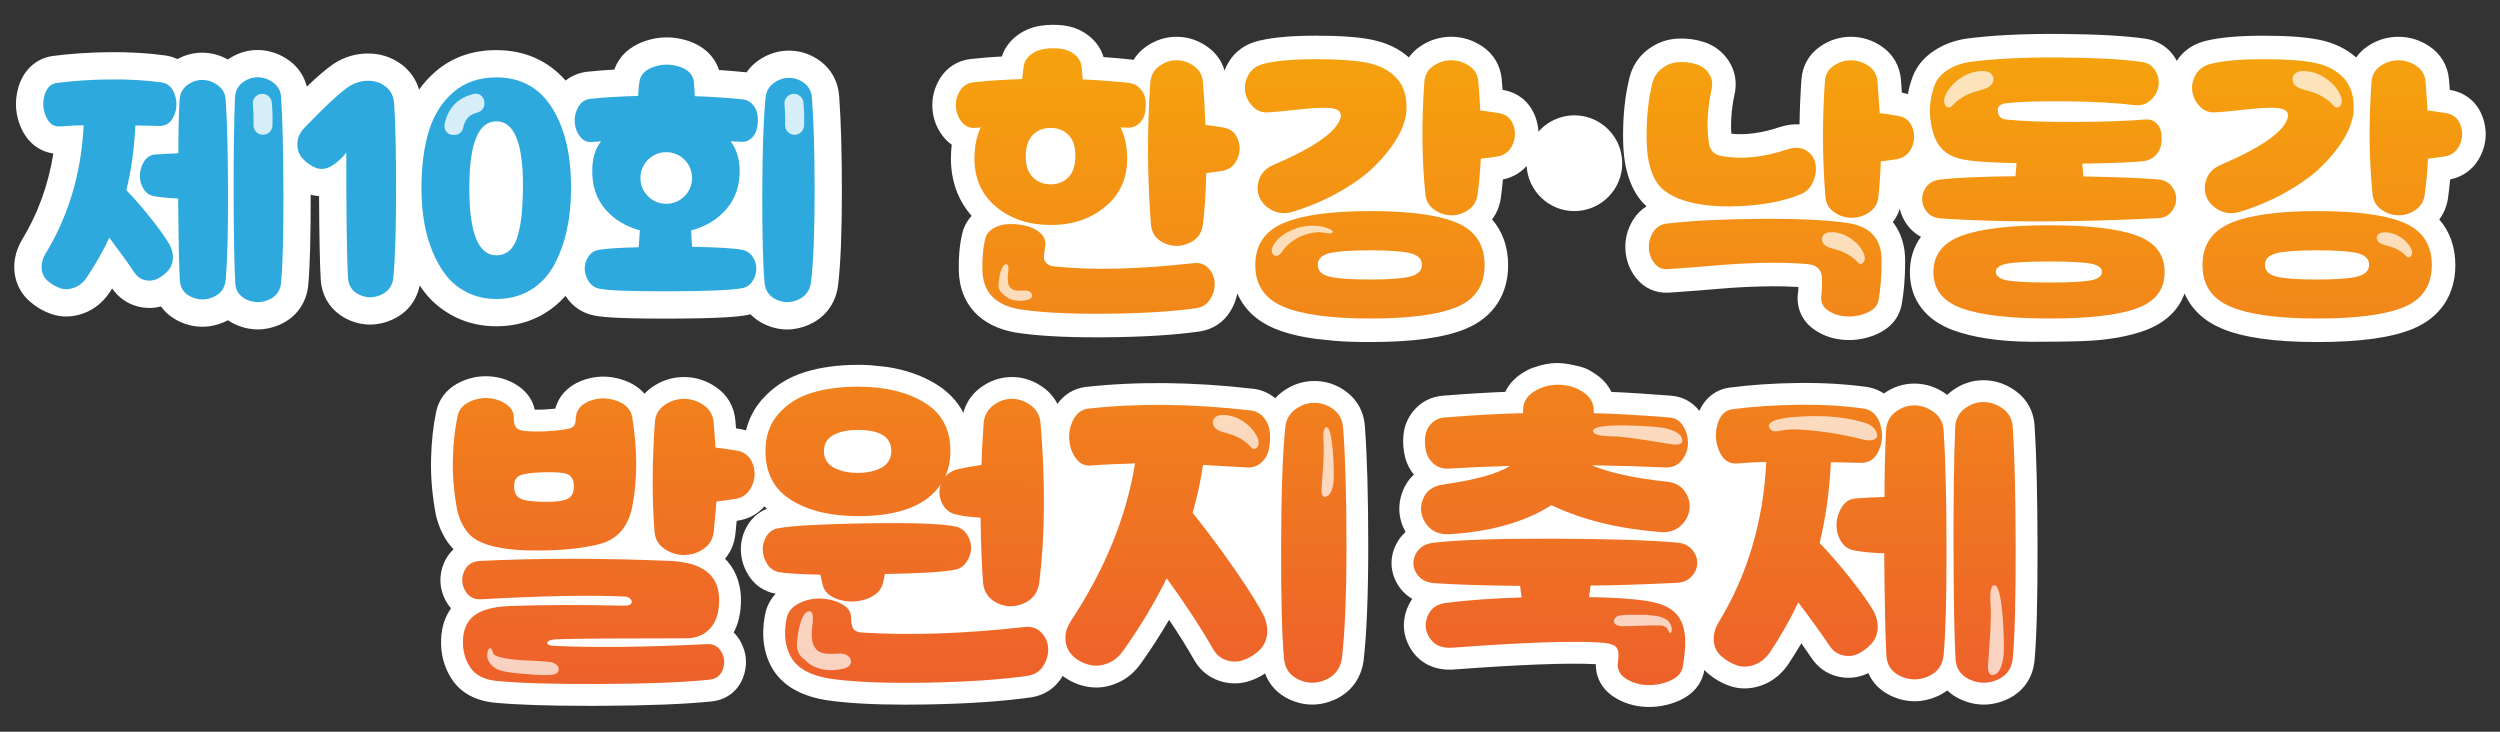 <?xml version="1.0" encoding="UTF-8"?><svg xmlns="http://www.w3.org/2000/svg" width="205" height="60" xmlns:xlink="http://www.w3.org/1999/xlink" viewBox="0 0 205 60"><rect x="0" y="0" width="205" height="60" fill="#333333" stroke="none"/><defs><style>.ac{fill:url(#k);}.ad{fill:url(#w);}.ae{fill:url(#t);}.af,.ag{fill:#fff;}.ah{fill:url(#c);}.ai{fill:url(#d);}.aj{fill:url(#l);}.ak{fill:url(#h);}.al{fill:url(#o);}.am{fill:url(#j);}.an{fill:url(#g);}.ao{fill:url(#z);}.ap{fill:url(#q);}.aq{fill:#2ea9dd;}.ar{fill:url(#m);}.as{fill:url(#aa);}.at{opacity:.8;}.au{fill:url(#ab);}.ag{mix-blend-mode:screen;opacity:.71;}.av{isolation:isolate;}.aw{fill:url(#e);}.ax{fill:url(#i);}.ay{fill:url(#f);}.az{fill:url(#v);}.ba{fill:url(#x);}.bb{fill:url(#p);}.bc{fill:url(#y);}.bd{fill:#38b0c9;}.be{fill:url(#b);}.bf{fill:url(#r);}.bg{fill:url(#n);}.bh{fill:url(#u);}.bi{fill:url(#s);}</style><linearGradient id="b" x1="141.68" y1="103.852" x2="142.058" y2="-18.23" gradientUnits="userSpaceOnUse"><stop offset=".006" stop-color="#e62646"/><stop offset="1" stop-color="#f9be00"/></linearGradient><linearGradient id="c" x1="144.493" y1="103.86" x2="144.87" y2="-18.221" xlink:href="#b"/><linearGradient id="d" x1="152.936" y1="103.887" x2="153.314" y2="-18.195" xlink:href="#b"/><linearGradient id="e" x1="167.76" y1="103.932" x2="168.138" y2="-18.149" xlink:href="#b"/><linearGradient id="f" x1="167.766" y1="103.932" x2="168.144" y2="-18.149" xlink:href="#b"/><linearGradient id="g" x1="186.079" y1="103.989" x2="186.456" y2="-18.093" xlink:href="#b"/><linearGradient id="h" x1="189.752" y1="104.001" x2="190.13" y2="-18.081" xlink:href="#b"/><linearGradient id="i" x1="197.816" y1="104.026" x2="198.194" y2="-18.056" xlink:href="#b"/><linearGradient id="j" x1="48.488" y1="100.306" x2="48.838" y2="-12.898" xlink:href="#b"/><linearGradient id="k" x1="44.457" y1="100.294" x2="44.807" y2="-12.91" xlink:href="#b"/><linearGradient id="l" x1="57.509" y1="100.334" x2="57.86" y2="-12.87" xlink:href="#b"/><linearGradient id="m" x1="70.915" y1="100.376" x2="71.266" y2="-12.828" xlink:href="#b"/><linearGradient id="n" x1="75.015" y1="100.388" x2="75.366" y2="-12.816" xlink:href="#b"/><linearGradient id="o" x1="73.996" y1="100.385" x2="74.346" y2="-12.819" xlink:href="#b"/><linearGradient id="p" x1="95.579" y1="100.452" x2="95.93" y2="-12.752" xlink:href="#b"/><linearGradient id="q" x1="107.558" y1="100.489" x2="107.908" y2="-12.715" xlink:href="#b"/><linearGradient id="r" x1="127.366" y1="100.55" x2="127.716" y2="-12.654" xlink:href="#b"/><linearGradient id="s" x1="127.359" y1="100.55" x2="127.709" y2="-12.654" xlink:href="#b"/><linearGradient id="t" x1="147.254" y1="100.612" x2="147.604" y2="-12.592" xlink:href="#b"/><linearGradient id="u" x1="154.929" y1="100.642" x2="155.279" y2="-12.562" xlink:href="#b"/><linearGradient id="v" x1="162.562" y1="100.659" x2="162.913" y2="-12.545" xlink:href="#b"/><linearGradient id="w" x1="89.827" y1="103.691" x2="90.205" y2="-18.39" xlink:href="#b"/><linearGradient id="x" x1="85.875" y1="103.679" x2="86.253" y2="-18.403" xlink:href="#b"/><linearGradient id="y" x1="97.611" y1="103.715" x2="97.989" y2="-18.366" xlink:href="#b"/><linearGradient id="z" x1="108.41" y1="103.749" x2="108.788" y2="-18.333" xlink:href="#b"/><linearGradient id="aa" x1="112.084" y1="103.76" x2="112.462" y2="-18.322" xlink:href="#b"/><linearGradient id="ab" x1="120.147" y1="103.785" x2="120.525" y2="-18.297" xlink:href="#b"/></defs><g class="av"><g id="a"><path class="af" d="M1.703,19.842c-.426.798-.598,1.627-.512,2.464,0,0,0,0,0,0,.099.955.538,1.796,1.27,2.431.511.443,1.088.78,1.714,1.001.406.143.828.214,1.256.214.463,0,.934-.083,1.397-.25.847-.306,1.555-.859,2.103-1.642.011-.016.022-.031.032-.047.079-.12.157-.239.234-.359.523.756,1.261,1.269,2.141,1.486.628.154,1.262.148,1.864-.013.38.53.904.961,1.554,1.257.601.273,1.22.41,1.841.41.604,0,1.209-.13,1.799-.389.101-.045.199-.094.294-.145.189.128.392.244.61.343.601.273,1.22.41,1.84.41.604,0,1.209-.129,1.799-.388,1.338-.589,2.189-1.764,2.336-3.226,0-.007.001-.015.002-.023.139-1.54.204-3.966.199-7.407.226.059.456.097.687.111.018,3.308.063,5.556.136,6.833.09,1.463.896,2.658,2.211,3.278.599.282,1.218.423,1.841.423.6,0,1.203-.131,1.792-.393,1.216-.541,2.011-1.533,2.272-2.814.132.197.269.387.412.57.668.852,1.518,1.534,2.526,2.029,1.013.497,2.139.749,3.347.749,1.462,0,2.79-.354,3.948-1.052.652-.394,1.228-.878,1.727-1.442.016.025.031.051.047.076.541.813,1.363,1.357,2.316,1.537.591.119,1.802.252,5.753.252.128,0,.259,0,.392,0,4.354-.01,5.712-.169,6.357-.288.1-.019.198-.043.295-.069.327.336.72.617,1.174.828,0,0,0,0,0,0,.6.279,1.219.419,1.84.419.602,0,1.205-.131,1.795-.393,1.295-.576,2.134-1.674,2.361-3.091.005-.03.009-.061.013-.091.212-1.798.316-4.306.316-7.667,0-3.282-.076-5.952-.227-7.941-.09-1.137-.627-2.131-1.514-2.802-.764-.576-1.663-.881-2.598-.881-.928,0-1.825.301-2.593.87-.352.261-.647.568-.885.913-.013-.002-.025-.005-.037-.006-.014-.002-.028-.003-.043-.005-.724-.073-1.452-.133-2.177-.179-.369-1.134-1.282-1.995-2.584-2.409-1.185-.376-2.376-.358-3.543.053-1.225.432-2.088,1.257-2.456,2.319-.827.045-1.577.105-2.241.179-.01.001-.021.002-.031.004-.653.082-1.237.332-1.727.719-1.426-1.637-3.365-2.498-5.68-2.498-1.961,0-3.642.594-4.996,1.766-.504.436-.949.929-1.338,1.47-.243-.812-.714-1.505-1.399-2.033-.849-.652-1.889-.971-3.015-.921-1.063.048-2.044.41-2.903,1.066-.523.392-1.15.94-1.885,1.645-.212-.843-.695-1.576-1.409-2.109-.766-.57-1.656-.879-2.575-.893-.893-.013-1.745.258-2.491.777-.636-.354-1.334-.546-2.051-.557-.73-.011-1.439.169-2.084.522-.273-.127-.565-.221-.876-.277-.029-.005-.057-.01-.086-.014-1.44-.201-3.011-.294-4.672-.272-1.633.021-3.172.125-4.585.31-1.384.188-2.448,1.179-2.849,2.651-.303,1.115-.211,2.253.265,3.29.537,1.171,1.486,1.899,2.625,2.053-.411,2.594-1.284,4.988-2.607,7.142-.024.039-.046.078-.068.118Z"/><path class="aq" d="M12.393,17.933c-.687-.867-1.364-1.648-2.031-2.342.4-1.614.647-3.382.741-5.304.24,0,.58.007,1.021.02.44.013.754.02.941.02.547.013.944-.257,1.191-.811.247-.554.277-1.127.09-1.721-.187-.594-.54-.937-1.061-1.031-1.334-.187-2.779-.27-4.333-.25-1.554.02-2.992.117-4.313.29-.494.067-.824.407-.991,1.021-.167.614-.12,1.204.14,1.771.26.567.657.824,1.191.771.614-.053,1.241-.087,1.881-.1-.187,3.936-1.248,7.479-3.182,10.627-.214.4-.3.794-.26,1.181.04.387.21.711.51.971.3.26.63.454.991.58.36.127.744.117,1.151-.03.407-.147.751-.42,1.031-.82.761-1.148,1.381-2.242,1.861-3.282.841,1.108,1.528,2.061,2.061,2.862.213.32.497.523.851.61.353.087.687.057,1.001-.09.313-.147.6-.357.861-.63.26-.274.407-.604.44-.991.033-.387-.057-.787-.27-1.201-.32-.547-.824-1.254-1.511-2.121Z"/><path class="aq" d="M18.507,8.207c-.027-.507-.237-.907-.63-1.201-.394-.293-.818-.444-1.271-.45-.454-.007-.874.137-1.261.43-.387.294-.594.701-.62,1.221-.067,1.268-.1,2.722-.1,4.363-.787.027-1.434.06-1.941.1-.36.04-.647.227-.861.56-.214.334-.33.701-.35,1.101-.02.4.073.777.28,1.131.207.354.51.564.911.63.52.094,1.167.154,1.941.18.027,3.242.073,5.47.14,6.684.027.654.34,1.117.941,1.391.6.273,1.204.277,1.811.01.607-.267.944-.734,1.011-1.401.133-1.481.197-3.863.19-7.145-.007-3.282-.07-5.817-.19-7.605Z"/><path class="aq" d="M23.241,15.812c-.007-3.429-.07-6.037-.19-7.825-.027-.507-.237-.907-.63-1.201-.394-.293-.817-.443-1.271-.45-.454-.007-.874.137-1.261.43-.387.294-.594.701-.62,1.221-.08,2.001-.117,4.643-.11,7.925.006,3.282.05,5.704.13,7.265.027.654.34,1.117.941,1.391.6.273,1.204.277,1.811.01.607-.267.944-.734,1.011-1.401.133-1.481.197-3.936.19-7.365Z"/><path class="aq" d="M32.317,8.487c-.04-.6-.277-1.067-.71-1.401-.434-.333-.951-.487-1.551-.46-.6.027-1.154.234-1.661.62-.801.6-1.941,1.675-3.422,3.222-.387.4-.584.841-.59,1.321-.007.48.133.881.42,1.201.287.32.627.567,1.021.741.393.174.797.16,1.211-.04.227-.107.483-.29.77-.55.287-.26.483-.47.59-.63,0,5.217.047,8.639.14,10.267.04.654.35,1.117.931,1.391.58.273,1.171.277,1.771.01.6-.267.941-.734,1.021-1.401.147-1.588.22-4.006.22-7.255s-.053-5.594-.16-7.035Z"/><path class="aq" d="M45.275,8.857c-1.048-1.674-2.572-2.512-4.573-2.512-1.414,0-2.592.407-3.532,1.221-.941.814-1.611,1.881-2.011,3.202-.4,1.321-.6,2.875-.6,4.663,0,.921.067,1.805.2,2.652.133.847.357,1.665.67,2.452.313.787.701,1.474,1.161,2.061.46.587,1.044,1.054,1.751,1.401.707.347,1.494.52,2.362.52,1.054,0,1.984-.244,2.792-.73.807-.487,1.448-1.161,1.921-2.021.473-.861.827-1.821,1.061-2.882.233-1.061.35-2.211.35-3.452.013-2.708-.504-4.9-1.551-6.575ZM42.884,15.432c-.013.814-.047,1.511-.1,2.091-.053.58-.153,1.151-.3,1.711-.147.56-.37.984-.67,1.271-.3.287-.67.43-1.111.43-1.481,0-2.221-1.834-2.221-5.504s.74-5.484,2.221-5.484,2.208,1.828,2.182,5.484Z"/><path class="aq" d="M66.58,8.007c-.04-.507-.25-.904-.63-1.191-.38-.287-.797-.43-1.251-.43s-.874.144-1.261.43c-.387.287-.607.684-.661,1.191-.173,1.775-.264,4.396-.27,7.865-.007,3.469.057,5.904.19,7.305.053.654.373,1.117.961,1.391.587.273,1.181.277,1.781.01.6-.267.954-.734,1.061-1.401.2-1.695.3-4.163.3-7.405s-.073-5.831-.22-7.765Z"/><path class="aq" d="M60.756,11.629c.333.027.62-.07.861-.29.24-.22.393-.497.46-.831.067-.333.083-.67.05-1.011-.033-.34-.16-.64-.38-.901-.22-.26-.497-.41-.831-.45-1.321-.133-2.635-.22-3.943-.26-.013-.387-.04-.787-.08-1.201-.08-.587-.477-.994-1.191-1.221-.714-.227-1.421-.217-2.121.03-.701.247-1.084.657-1.151,1.231-.054.307-.087.687-.1,1.141-1.548.04-2.862.12-3.943.24-.427.054-.751.277-.971.67-.22.394-.317.807-.29,1.241.027.434.167.821.42,1.161.253.34.58.497.981.47.16-.013.413-.033.761-.06-.48.614-.721,1.401-.721,2.362-.027,1.254.317,2.308,1.031,3.162.714.854,1.671,1.448,2.872,1.781-.013.147-.03.38-.05.701-.02.32-.037.547-.05.68-1.628.04-2.729.113-3.302.22-.36.067-.64.26-.841.58-.2.32-.294.657-.28,1.011.013.353.127.691.34,1.011.213.32.507.513.881.58.707.147,2.612.217,5.714.21,3.102-.007,5.087-.09,5.954-.25.36-.067.644-.254.851-.56.207-.307.317-.637.33-.991.013-.354-.08-.687-.28-1.001-.2-.313-.48-.51-.841-.59-.614-.133-1.995-.22-4.143-.26-.013-.173-.03-.413-.05-.72-.02-.307-.03-.513-.03-.62,1.214-.32,2.185-.911,2.912-1.771.727-.861,1.084-1.918,1.071-3.172-.027-.961-.274-1.748-.74-2.362.093,0,.233.004.42.01.187.007.327.017.42.03ZM54.633,16.714c-1.17,0-2.119-.949-2.119-2.119s.949-2.119,2.119-2.119,2.119.949,2.119,2.119-.949,2.119-2.119,2.119Z"/><g class="at"><path class="af" d="M21.408,11.037h0c.475.095.919-.263.934-.747.02-.656,0-1.292-.058-1.906-.032-.337-.291-.608-.623-.674h-.004c-.513-.103-.972.317-.923.838.051.541.068,1.104.05,1.687-.011.385.246.727.624.802Z"/><path class="af" d="M65.002,11.037h0c.475.095.919-.263.934-.747.02-.656,0-1.292-.058-1.906-.032-.337-.291-.608-.623-.674h-.004c-.513-.103-.972.317-.923.838.051.541.068,1.104.05,1.687-.011.385.246.727.624.802Z"/><path class="af" d="M37.285,11.065c.34,0,.627-.245.695-.579.114-.56.339-.785.454-.897.16-.155.414-.28.741-.372.315-.088.543-.361.543-.689v-.141c0-.473-.455-.805-.912-.681-.608.164-1.094.419-1.452.766-.462.447-.759,1.017-.9,1.725-.089.446.239.867.693.867h.138Z"/></g><path class="af" d="M170.897,27.965c2.089-.079,3.726-.413,4.965-.86,1.66-.599,2.778-1.654,3.274-3.043.546,1.263,1.567,2.247,3.008,2.859,1.785.758,4.361,1.126,7.875,1.126,3.541,0,6.119-.36,7.881-1.101,2.218-.933,3.439-2.784,3.439-5.21,0-1.488-.458-2.76-1.319-3.741.381-.501.627-1.097.72-1.766.069-.503.126-1.01.173-1.516,1.129-.228,2.021-.929,2.522-1.99.474-1.003.524-2.081.146-3.117-.439-1.202-1.367-1.99-2.614-2.22-.016-.003-.032-.006-.049-.008-.012-.002-.024-.004-.035-.006-.023-.334-.044-.612-.064-.838-.092-1.131-.658-2.1-1.597-2.731-.777-.521-1.635-.786-2.551-.786-.922,0-1.781.267-2.553.795-.365.249-.67.553-.915.898-.812-.72-1.833-1.21-3.051-1.454-1.105-.221-2.596-.328-4.559-.328-1.981,0-3.506.133-4.662.408-1.056.241-1.893.813-2.437,1.653-.031-.059-.061-.118-.095-.177-.531-.896-1.406-1.478-2.482-1.642-1.665-.238-3.947-.365-6.977-.388-2.989-.023-5.58.107-7.7.385-.015.002-.031.004-.046.007-.935.146-1.788.463-2.535.943h0c-.877.564-1.487,1.292-1.809,2.151-.182.475-.316.957-.404,1.445-.135-.041-.274-.076-.418-.103-.011-.002-.022-.004-.033-.006-.014-.002-.027-.005-.041-.007-.021-.311-.046-.658-.073-1.043,0-.007-.001-.013-.002-.02-.091-1.125-.65-2.093-1.573-2.723-.772-.527-1.623-.795-2.53-.795-.913,0-1.765.27-2.532.803-.921.639-1.463,1.615-1.529,2.748-.085,1.211-.135,2.423-.153,3.634-.474-.032-1.02.023-1.644.226-1.432.481-2.755.661-3.941.537-.037-.396-.041-.817-.013-1.258.045-.717.131-1.351.251-1.869.243-1.004.092-1.974-.436-2.806-.489-.771-1.217-1.325-2.107-1.603-.667-.208-1.369-.297-2.08-.264-.874.04-1.681.325-2.4.848,0,0,0,0,0,0-.761.554-1.294,1.327-1.542,2.237-.003.009-.005.019-.007.028-.318,1.238-.5,2.623-.54,4.116-.043,1.547.054,2.733.296,3.624.23.926.601,1.718,1.102,2.353.153.194.326.375.517.548-.441.274-.816.647-1.102,1.11-.461.746-.674,1.559-.632,2.415.041.862.326,1.641.845,2.313.671.873,1.642,1.311,2.746,1.24,1.524-.105,2.905-.211,4.104-.316,1.146-.1,2.354-.165,3.588-.194,1.036-.024,2.012-.007,2.907.051-.009.238-.024.37-.032.429-.181,1.262.328,2.395,1.399,3.11.746.497,1.604.767,2.551.803.074.003.149.004.223.004.806,0,1.586-.167,2.321-.498,1.507-.68,1.909-1.839,2.012-2.455.181-1.038.274-2.188.275-3.417.027-1.32-.33-2.441-1.008-3.304.25-.324.439-.69.567-1.085.074.31.189.614.35.908.331.607.805,1.076,1.388,1.385-.595.808-.908,1.787-.908,2.9,0,2.244,1.279,3.941,3.6,4.778,1.511.545,3.59.909,6.324.931,1.091.008,3.273-.018,4.364-.06Z"/><path class="be" d="M136.014,15.173c.335.425.875.794,1.621,1.107,1.282.507,2.936.715,4.963.626,2.027-.089,3.719-.417,5.075-.984.462-.194.797-.537,1.006-1.028.209-.492.272-.973.19-1.442-.082-.469-.332-.838-.749-1.107-.417-.268-.947-.298-1.587-.089-1.953.656-3.749.835-5.388.537-.537-.104-.865-.402-.984-.894-.134-.715-.175-1.487-.123-2.314.052-.827.153-1.561.302-2.202.119-.492.056-.931-.19-1.319-.246-.388-.596-.652-1.051-.794-.455-.142-.928-.201-1.42-.179-.492.022-.943.183-1.353.481-.41.298-.682.693-.816,1.185-.283,1.103-.444,2.333-.481,3.689-.038,1.356.041,2.385.235,3.085.164.671.414,1.218.749,1.643Z"/><path class="ah" d="M151.541,18.292c-1.685-.253-4.08-.369-7.188-.347-3.108.022-5.668.153-7.68.391-.492.06-.864.294-1.118.704-.254.41-.369.846-.346,1.308.022.462.171.872.447,1.23.276.358.637.522,1.084.492,1.52-.104,2.876-.209,4.069-.313,1.192-.104,2.429-.171,3.711-.201,1.282-.03,2.467,0,3.555.089.835.045,1.274.402,1.319,1.073.015.134.019.369.011.704-.008.335-.026.607-.056.816-.075.522.112.931.559,1.23.447.298.965.458,1.554.481.589.022,1.148-.086,1.677-.324.529-.239.831-.581.905-1.028.164-.939.246-1.975.246-3.108.045-1.848-.872-2.914-2.75-3.197Z"/><path class="ai" d="M156.829,10.49c-.201-.551-.585-.879-1.151-.984-.805-.134-1.319-.209-1.543-.224-.03-.462-.089-1.327-.179-2.593-.045-.551-.291-.98-.738-1.286-.447-.305-.928-.458-1.442-.458s-.991.153-1.431.458c-.44.306-.675.734-.704,1.286-.224,3.19-.209,6.349.045,9.479.045.522.283.932.715,1.23.432.298.906.451,1.42.458.514.008.995-.138,1.442-.436.447-.298.701-.715.76-1.252.104-.954.171-1.93.201-2.929.045,0,.47-.059,1.274-.179.581-.089.998-.402,1.252-.939.253-.537.279-1.08.078-1.632Z"/><path class="aw" d="M178.079,15.274c-.254-.328-.611-.514-1.073-.559-1.416-.119-3.473-.201-6.171-.246,0-.119-.008-.242-.022-.369-.015-.126-.03-.257-.045-.391-.015-.134-.022-.231-.022-.291,2.579-.045,4.248-.112,5.008-.201.388-.045.712-.194.973-.447.261-.253.421-.551.481-.894.059-.343.063-.678.011-1.006-.052-.328-.198-.596-.436-.805-.239-.209-.529-.298-.872-.268-1.341.12-3.234.187-5.679.201-2.445.015-4.367-.052-5.768-.201-.432-.059-.648-.32-.648-.782,0-.328.261-.514.782-.559,1.028-.119,2.649-.168,4.863-.145,2.213.022,4.05.123,5.511.302.551.075,1.01-.056,1.375-.391.365-.335.581-.723.648-1.163.067-.439-.019-.861-.257-1.263-.239-.402-.604-.641-1.096-.715-1.565-.224-3.805-.346-6.718-.369-2.914-.022-5.392.101-7.434.369-.671.104-1.267.324-1.789.66-.522.335-.872.742-1.051,1.219-.492,1.282-.529,2.616-.112,4.002.328,1.073,1.028,1.752,2.102,2.035.701.209,2.273.335,4.717.38,0,.045-.011.194-.033.447-.022.254-.041.462-.056.626-2.802.03-4.852.119-6.148.268-.641.075-1.084.369-1.33.883-.246.514-.235,1.017.033,1.509.268.492.715.76,1.341.805,4.904.328,10.828.321,17.774-.022.462-.015.827-.182,1.096-.503.268-.32.406-.671.414-1.051.007-.38-.116-.734-.369-1.062Z"/><path class="ay" d="M175.195,19.31c-1.535-.559-3.92-.838-7.154-.838s-5.608.283-7.165.85c-1.558.567-2.336,1.565-2.336,2.996,0,1.416.775,2.403,2.325,2.962,1.55.559,3.942.838,7.177.838s5.638-.276,7.166-.827c1.528-.552,2.292-1.543,2.292-2.974,0-1.446-.768-2.448-2.303-3.007ZM171.462,22.987c-.596.119-1.736.179-3.421.179-1.714,0-2.873-.06-3.477-.179-.604-.119-.905-.35-.905-.693,0-.328.302-.551.905-.671.604-.119,1.763-.179,3.477-.179,1.699,0,2.843.06,3.432.179.589.12.883.343.883.671,0,.343-.298.574-.894.693Z"/><path class="an" d="M181.634,9.215c.522-.03,1.144-.086,1.867-.168.723-.082,1.341-.141,1.856-.179.514-.037.973-.041,1.375-.011.835.075,1.081.447.738,1.118-.537,1.059-2.318,2.236-5.343,3.532-.611.254-1.01.645-1.196,1.174-.187.529-.183,1.025.011,1.487.193.462.548.824,1.062,1.084.514.261,1.084.295,1.71.101,1.341-.417,2.563-.935,3.667-1.554,1.103-.618,1.986-1.23,2.649-1.833.663-.604,1.226-1.226,1.688-1.867.462-.641.782-1.2.961-1.677.179-.477.283-.894.313-1.252.074-1.163-.183-2.071-.771-2.728-.589-.656-1.405-1.088-2.448-1.297-.969-.194-2.363-.291-4.181-.291s-3.227.12-4.226.358c-.596.134-1.028.429-1.297.883-.268.455-.369.917-.302,1.386.067.47.272.883.615,1.241.343.358.76.522,1.252.492Z"/><path class="ak" d="M197.139,18.27c-1.513-.641-3.887-.961-7.121-.961-3.205,0-5.575.328-7.11.984-1.535.656-2.303,1.804-2.303,3.443,0,1.624.764,2.761,2.292,3.409,1.528.648,3.901.973,7.121.973,3.249,0,5.626-.317,7.132-.95,1.505-.634,2.258-1.777,2.258-3.432,0-1.669-.757-2.824-2.269-3.465ZM193.316,22.674c-.634.164-1.733.246-3.298.246-1.58,0-2.691-.078-3.331-.235-.641-.156-.961-.481-.961-.973,0-.477.32-.794.961-.95.641-.156,1.751-.235,3.331-.235,1.565,0,2.664.078,3.298.235.633.157.95.473.95.95s-.317.797-.95.961Z"/><path class="ax" d="M201.767,10.266c-.201-.551-.585-.879-1.151-.984-.85-.134-1.372-.209-1.565-.224-.06-1.073-.112-1.863-.157-2.37-.045-.551-.294-.98-.749-1.286-.455-.305-.947-.458-1.476-.458s-1.017.153-1.464.458c-.447.306-.693.734-.738,1.286-.239,3.339-.209,6.431.089,9.278.059.522.302.932.727,1.23.425.298.887.451,1.386.458.499.008.965-.138,1.397-.436.432-.298.685-.715.76-1.252.134-.984.224-1.967.268-2.951.045,0,.492-.059,1.341-.179.581-.089.998-.402,1.252-.939.253-.537.279-1.08.078-1.632Z"/><path class="ag" d="M150.853,20.555c.538.189,1.024.473,1.445.921.063.067.13.137.216.162.219.063.401-.213.401-.455,0-.286-.142-.55-.297-.784-.372-.562-1.07-1.084-1.728-1.26-.327-.087-.706-.146-1.042-.062-.337.085-.55.404-.408.762.157.397.711.513,1.05.604.124.033.245.07.363.112Z"/><path class="ag" d="M196.096,20.248c.443.148.843.371,1.189.725.052.053.107.108.178.127.181.049.331-.17.332-.361.001-.226-.115-.435-.243-.62-.306-.444-.879-.855-1.422-.992-.27-.068-.582-.114-.859-.046-.279.068-.455.322-.339.604.129.313.585.404.864.475.102.026.202.055.299.087Z"/><path class="ag" d="M189.66,7.571c.619.217,1.178.544,1.662,1.059.073.077.15.158.248.186.252.072.461-.245.461-.523,0-.329-.163-.633-.342-.902-.428-.646-1.231-1.247-1.988-1.449-.377-.101-.812-.168-1.199-.071-.388.098-.632.465-.469.877.181.456.818.59,1.208.695.142.038.281.081.418.128Z"/><path class="ag" d="M161.785,7.571c-.619.217-1.178.544-1.662,1.059-.073.077-.15.158-.248.186-.252.072-.461-.245-.461-.523,0-.329.163-.633.342-.902.428-.646,1.23-1.247,1.988-1.449.377-.101.812-.168,1.199-.071.388.098.632.465.469.877-.181.456-.818.59-1.208.695-.142.038-.281.081-.418.128Z"/><path class="bd" d="M127.102,13.382c0-1.102.894-1.996,1.996-1.996s1.996.894,1.996,1.996-.894,1.996-1.996,1.996-1.996-.894-1.996-1.996Z"/><path class="af" d="M129.659,12.136c0,.325-.282.589-.631.589s-.631-.264-.631-.589.282-.589.631-.589.631.264.631.589Z"/><path class="af" d="M130.149,12.725c0,.161-.14.292-.312.292s-.312-.131-.312-.292.14-.292.312-.292.312.131.312.292Z"/><path class="af" d="M71.366,29.947c-.328-.019-.662-.03-1.003-.03-1.621,0-3.086.199-4.353.593-1.414.439-2.601,1.197-3.526,2.253-.641.731-1.078,1.578-1.31,2.529-.131-.039-.266-.073-.405-.099-.015-.003-.03-.005-.045-.008-.132-.021-.255-.04-.37-.058-.021-.289-.038-.498-.051-.634-.098-1.154-.65-2.106-1.597-2.753-.801-.547-1.682-.824-2.62-.824-.944,0-1.825.28-2.62.832-.23.16-.436.34-.618.539-.376-.438-.923-.847-1.727-1.123-1.179-.405-2.395-.375-3.514.089-1.082.448-1.806,1.247-2.075,2.257-.617.065-1.178.093-1.679.085-.17-.793-.651-1.477-1.397-1.97-.713-.47-1.517-.729-2.391-.769-.864-.039-1.696.145-2.477.548-.975.504-1.625,1.355-1.831,2.396-.236,1.131-.374,2.42-.41,3.832-.037,1.432.091,2.952.379,4.517.006.031.012.063.02.093.273,1.139.758,2.082,1.441,2.8,0,0,.001.001.002.002-.32.294-.581.658-.768,1.085-.452,1.032-.406,2.144.128,3.129.126.232.272.443.435.63-.427.593-.771,1.413-.812,2.532-.049,1.208.247,2.309.877,3.274.505.772,1.524,1.734,3.512,1.926,1.812.175,4.365.26,7.785.26.31,0,.627,0,.951-.002,3.839-.017,6.874-.137,9.023-.358,1.219-.115,2.167-.822,2.605-1.944.384-.985.322-1.999-.177-2.93-.16-.299-.356-.561-.582-.782.394-.745.594-1.639.594-2.671,0-.814-.184-2.252-1.308-3.378.473-.553.762-1.231.849-2.009.04-.385.076-.752.108-1.099.028-.004.056-.008.085-.012.008-.001.015-.002.023-.003.875-.135,1.619-.542,2.169-1.172.067.069.137.136.207.203-.658.252-1.2.704-1.582,1.335-.4.663-.588,1.381-.556,2.136.03.724.253,1.411.663,2.038.497.765,1.232,1.263,2.125,1.441.013.003.026.005.039.007.009.002.019.003.029.005-.455.482-.757,1.069-.876,1.722-.336,1.771-.102,3.307.697,4.565.004.007.009.014.013.021.856,1.309,2.356,2.13,4.472,2.442,1.65.232,3.73.346,6.324.346.567,0,1.159-.005,1.776-.016,3.374-.06,6.239-.255,8.531-.582,1.06-.161,1.922-.713,2.494-1.596.035-.053.065-.108.097-.162.158.12.324.232.502.333.581.331,1.209.532,1.865.599.131.013.262.02.394.02.597,0,1.201-.137,1.799-.408.734-.333,1.36-.862,1.855-1.565.829-1.163,1.602-2.359,2.312-3.579.806,1.198,1.488,2.29,2.037,3.259.464.836,1.178,1.436,2.063,1.737.831.282,1.7.287,2.514.016.441-.147.862-.354,1.258-.616.341.938,1.024,1.676,1.993,2.127.611.284,1.241.427,1.875.427.614,0,1.23-.134,1.832-.401,1.296-.577,2.135-1.678,2.363-3.1.004-.024.007-.049.01-.074.257-2.176.387-5.357.387-9.453,0-4.072-.094-7.378-.28-9.834-.091-1.146-.607-2.105-1.493-2.774,0,0,0,0,0,0-.79-.596-1.678-.898-2.639-.898-.955,0-1.843.299-2.639.889-.214.159-.406.335-.578.526-.513-.435-1.134-.702-1.824-.779-4.891-.562-9.497-.613-13.691-.151-.009,0-.018.002-.026.003-.953.119-1.761.609-2.317,1.392-.258-.512-.632-.957-1.117-1.316-.796-.59-1.675-.889-2.614-.889-.945,0-1.824.302-2.614.898-.685.517-1.148,1.207-1.366,2.031-.504-.958-1.266-1.757-2.272-2.369-1.145-.696-2.488-1.16-4.012-1.39"/><path class="af" d="M125.68,30.161c-.283.1-.548.248-.809.409-.657.405-1.143.938-1.436,1.562-1.502.057-3.209.162-5.091.313-.893.067-1.681.436-2.278,1.067-.561.594-.9,1.333-.98,2.137-.062.62-.018,1.238.132,1.837.133.531.378,1.017.721,1.434-.407.373-.722.84-.932,1.392-.427,1.12-.335,2.282.25,3.313-.306.273-.561.599-.755.977-.558,1.082-.527,2.251.087,3.29.303.514.718.924,1.221,1.215-.167.235-.307.495-.42.78-.465,1.178-.329,2.406.382,3.458.739,1.093,1.942,1.646,3.39,1.558.008,0,.016-.001.024-.002,5.457-.409,9.384-.556,11.675-.439-.014,1.087.504,2.045,1.463,2.674.782.512,1.682.791,2.675.829.079.003.158.004.237.004.853,0,1.678-.174,2.456-.52,1.548-.688,1.956-1.855,2.06-2.477.002-.01.003-.019.005-.028.079.082.162.16.249.236.543.471,1.153.828,1.815,1.061.398.14.813.21,1.236.21.463,0,.936-.084,1.402-.252.86-.31,1.581-.876,2.145-1.681.009-.012.017-.025.026-.038.387-.583.748-1.161,1.082-1.729.307.432.585.836.834,1.208.514.771,1.248,1.292,2.125,1.508.833.205,1.675.125,2.435-.23.033-.015.065-.032.097-.048.355.827,1.005,1.48,1.912,1.893.614.28,1.248.42,1.883.42.618,0,1.237-.133,1.84-.398.307-.135.585-.299.835-.488.311.296.683.545,1.113.741.614.28,1.248.42,1.883.42.618,0,1.237-.132,1.841-.398,1.349-.594,2.173-1.733,2.321-3.208,0-.006.001-.012.002-.018.173-1.924.253-4.985.244-9.358-.009-4.296-.089-7.618-.241-9.873-.065-1.162-.585-2.139-1.504-2.825-.797-.594-1.681-.902-2.629-.916-.973-.015-1.874.289-2.681.901-.124.094-.24.194-.349.299-.004-.003-.007-.006-.011-.009-.797-.594-1.681-.902-2.63-.917-.917-.013-1.779.262-2.554.812-.381-.257-.818-.434-1.303-.521-.023-.004-.046-.008-.069-.011-1.747-.244-3.658-.355-5.68-.329-1.999.026-3.881.153-5.601.378-1.117.152-1.993.837-2.481,1.911-.567-.742-1.376-1.18-2.32-1.247-1.86-.148-3.497-.251-4.889-.309-.29-.6-.755-1.116-1.376-1.513-.33-.211-.662-.419-1.03-.517-1.645-.437-2.509-.487-4.046.055Z"/><path class="am" d="M57.996,52.816c-5.063.25-9.202.3-12.416.15-.516-.017-.749-.109-.7-.275.05-.167.333-.258.849-.275,1.865-.05,5.371-.075,10.518-.075.833,0,1.495-.271,1.986-.812.491-.541.737-1.32.737-2.336,0-2.015-1.341-3.081-4.022-3.198-5.496-.233-10.692-.233-15.589,0-.633.034-1.066.317-1.299.849-.233.533-.212,1.054.063,1.562.275.508.695.754,1.262.737,5.096-.283,9.035-.358,11.817-.225.216,0,.383.067.5.2.116.133.133.258.05.375-.083.117-.267.175-.55.175-3.348-.083-6.47-.075-9.368.025-1.333.05-2.303.3-2.91.749-.608.45-.929,1.133-.962,2.049-.033.833.163,1.574.587,2.223.425.65,1.153,1.024,2.186,1.124,1.899.183,4.75.266,8.557.25,3.806-.017,6.758-.134,8.856-.35.55-.05.92-.321,1.112-.812.191-.491.162-.97-.087-1.436-.25-.467-.641-.691-1.174-.675Z"/><path class="ac" d="M40.783,44.872c1.016.217,2.365.304,4.047.262,1.682-.041,3.114-.212,4.297-.512,1.515-.383,2.432-1.457,2.748-3.223.4-2.148.391-4.53-.025-7.145-.1-.666-.537-1.133-1.312-1.399-.775-.266-1.524-.25-2.248.05-.725.3-1.087.808-1.087,1.524,0,.217-.059.391-.175.525-.117.133-.383.225-.799.275-1.166.15-2.182.192-3.048.125-.417-.033-.696-.125-.837-.275-.142-.15-.212-.425-.212-.824,0-.466-.221-.845-.662-1.137-.441-.291-.937-.45-1.486-.475-.55-.025-1.074.092-1.574.35-.5.258-.799.646-.899,1.162-.217,1.033-.342,2.207-.375,3.522-.034,1.316.083,2.698.35,4.147.2.833.533,1.495.999,1.986.466.492,1.232.846,2.298,1.062ZM42.632,38.989c.316-.141.949-.229,1.899-.262.999-.033,1.67.021,2.011.163.341.142.512.471.512.987s-.167.858-.5,1.024c-.333.167-.908.25-1.724.25-1.049,0-1.757-.083-2.123-.25-.367-.166-.55-.508-.55-1.024,0-.45.158-.745.475-.887Z"/><path class="aj" d="M61.731,38.052c-.225-.616-.654-.983-1.286-1.099-.949-.15-1.541-.233-1.774-.25-.017-.233-.042-.591-.075-1.074-.034-.483-.059-.808-.075-.974-.05-.616-.325-1.095-.824-1.437-.5-.341-1.037-.512-1.611-.512s-1.108.171-1.599.512c-.491.341-.754.82-.787,1.437-.233,3.281-.242,6.27-.025,8.969.05.583.316,1.041.799,1.374.483.333,1.012.504,1.586.512.574.009,1.112-.154,1.611-.487.5-.333.783-.799.849-1.399.1-.966.175-1.799.225-2.498.05,0,.55-.066,1.499-.2.65-.1,1.116-.45,1.399-1.049.283-.6.312-1.207.087-1.824Z"/><path class="ar" d="M67.464,47.995c.15.55.583.937,1.299,1.162.716.225,1.44.225,2.174,0,.733-.225,1.207-.62,1.424-1.187.1-.366.166-.666.2-.899,2.881-.05,4.788-.166,5.721-.35.4-.066.72-.275.962-.625.241-.35.37-.72.387-1.112.016-.391-.087-.766-.312-1.124-.225-.358-.546-.587-.962-.687-1.149-.233-3.577-.32-7.282-.262-3.706.059-6.142.196-7.307.412-.4.083-.708.304-.924.662-.217.358-.316.737-.3,1.137.016.4.141.779.375,1.137.233.359.558.579.974.662.566.1,1.69.167,3.373.2.083.35.15.641.2.874Z"/><path class="bg" d="M85.402,51.879c-.35-.375-.816-.528-1.399-.462-4.963.55-9.402.7-13.316.45-.35-.017-.587-.121-.712-.312-.125-.191-.187-.495-.187-.912,0-.466-.254-.837-.762-1.112-.508-.275-1.079-.425-1.711-.45-.633-.025-1.237.109-1.811.4-.575.292-.912.712-1.012,1.262-.25,1.316-.1,2.407.45,3.273.566.866,1.64,1.415,3.223,1.649,1.899.266,4.505.37,7.82.312,3.314-.059,6.079-.246,8.294-.562.55-.083.97-.35,1.262-.799.291-.45.429-.924.412-1.424-.017-.5-.2-.937-.55-1.312Z"/><path class="al" d="M64.891,41.012c1.415.874,3.239,1.312,5.471,1.312,3.348,0,5.604-.866,6.77-2.598-.167.533-.125,1.054.125,1.562.25.508.658.812,1.224.912.45.117,1.091.2,1.924.25.033,2.198.1,3.956.2,5.271.066.816.458,1.395,1.174,1.736.716.342,1.445.346,2.186.012.741-.333,1.162-.916,1.262-1.749.466-3.814.5-8.144.1-12.991-.05-.633-.317-1.128-.799-1.486-.483-.358-.999-.537-1.549-.537s-1.062.179-1.536.537c-.475.358-.737.854-.787,1.486-.1,1.449-.158,2.582-.175,3.398-.816.117-1.499.242-2.049.375-.383.117-.691.308-.924.575.283-.616.425-1.315.425-2.099,0-1.782-.712-3.106-2.136-3.972-1.424-.866-3.235-1.299-5.434-1.299-1.449,0-2.723.171-3.822.512-1.099.342-2.003.916-2.711,1.724-.708.808-1.062,1.82-1.062,3.035,0,1.816.708,3.16,2.123,4.035ZM68.351,35.666c.525-.275,1.187-.412,1.986-.412,1.832,0,2.748.575,2.748,1.724,0,.616-.262,1.07-.787,1.362-.525.292-1.178.437-1.961.437s-1.441-.146-1.974-.437c-.533-.291-.799-.737-.799-1.337,0-.616.262-1.062.787-1.337Z"/><path class="bb" d="M103.639,34.254c-.283-.35-.65-.55-1.099-.6-4.78-.55-9.21-.6-13.291-.15-.533.067-.937.354-1.212.862-.275.508-.396,1.053-.362,1.636.033.583.208,1.099.525,1.549.316.45.725.658,1.224.624,1.049-.083,2.265-.141,3.647-.175-.7,4.364-2.457,8.678-5.271,12.941-.283.433-.429.87-.437,1.312-.009.441.091.824.3,1.149.208.325.495.591.862.799.366.208.753.333,1.162.375.408.041.833-.037,1.274-.237.441-.2.82-.525,1.137-.974,1.366-1.915,2.556-3.897,3.573-5.946,1.599,2.215,2.864,4.147,3.797,5.796.25.45.608.753,1.074.912.466.158.924.163,1.374.013.45-.15.866-.392,1.249-.725.383-.333.62-.749.712-1.249.091-.5.021-1.032-.212-1.599-.383-.799-1.141-2.024-2.273-3.672-1.133-1.649-2.332-3.264-3.597-4.847.4-1.399.683-2.706.849-3.922.733.034,1.932.1,3.597.2.45.034.841-.096,1.174-.387.333-.291.545-.662.637-1.112.091-.45.116-.903.075-1.361-.042-.458-.204-.862-.487-1.212Z"/><path class="ap" d="M110.134,35.054c-.05-.633-.312-1.128-.787-1.486-.475-.358-.995-.537-1.561-.537s-1.091.179-1.574.537c-.483.358-.758.854-.824,1.486-.217,2.215-.329,5.488-.337,9.818-.009,4.33.071,7.37.237,9.119.066.816.466,1.395,1.199,1.736.733.341,1.474.346,2.224.013.749-.333,1.191-.916,1.324-1.749.25-2.115.375-5.196.375-9.244s-.092-7.278-.275-9.693Z"/><path class="bf" d="M138.762,45.084c-.283-.341-.683-.537-1.199-.587-2.198-.2-5.55-.308-10.055-.325-4.505-.016-7.816.092-9.93.325-.716.084-1.212.391-1.486.924-.275.533-.262,1.053.038,1.561.3.508.799.787,1.499.837,1.565.117,3.905.192,7.02.225,0,.05.016.196.05.437.033.242.058.412.075.512-2.348.067-4.431.217-6.246.45-.733.1-1.224.467-1.474,1.099-.25.633-.183,1.232.2,1.799.383.566.982.824,1.799.774,5.779-.433,9.843-.575,12.191-.425.483.033.845.108,1.087.225.241.116.37.358.387.725,0,.2-.017.408-.05.624-.083.583.129,1.041.637,1.374.508.333,1.095.512,1.761.537.666.025,1.299-.096,1.899-.362.6-.267.941-.65,1.024-1.149.133-.766.2-1.432.2-1.999,0-.983-.233-1.745-.7-2.286-.467-.541-1.258-.903-2.373-1.087-1.283-.2-2.89-.308-4.822-.325.016-.1.041-.271.075-.512.033-.241.05-.387.05-.437,1.949-.016,4.305-.091,7.07-.225.516-.016.924-.191,1.224-.525.3-.333.454-.695.462-1.087.008-.391-.129-.758-.412-1.099Z"/><path class="bi" d="M118.951,43.798c3.364-.216,6.121-1.008,8.269-2.373,2.515,1.199,5.479,1.932,8.894,2.199.683.067,1.241-.096,1.674-.487.433-.391.683-.845.749-1.362.066-.516-.059-1.007-.375-1.474-.317-.466-.799-.733-1.449-.799-2.665-.283-4.73-.733-6.196-1.349,2.165.033,4.189.092,6.071.175.55.017.987-.175,1.312-.574.325-.4.495-.853.512-1.362.016-.508-.109-.987-.375-1.436-.267-.45-.65-.691-1.149-.725-2.515-.2-4.58-.316-6.196-.35v-.175c0-.666-.3-1.191-.899-1.574-.6-.383-1.262-.579-1.986-.587-.725-.008-1.391.175-1.999.55-.608.375-.912.887-.912,1.536v.25c-1.782.034-3.922.15-6.421.35-.45.034-.821.204-1.112.512-.292.308-.458.671-.5,1.087-.042.417-.012.824.087,1.224.1.4.312.733.637.999.325.267.703.391,1.137.375,1.682-.1,3.381-.175,5.096-.225-1.033.65-2.857,1.158-5.471,1.524-.849.117-1.408.525-1.674,1.224-.267.7-.179,1.366.262,1.999.441.633,1.112.916,2.011.849Z"/><path class="ae" d="M151.744,47.445c-.858-1.082-1.703-2.057-2.536-2.923.5-2.015.808-4.222.924-6.62.3,0,.725.009,1.274.025.55.017.941.025,1.174.025.683.017,1.178-.32,1.486-1.012.308-.691.346-1.407.112-2.148-.233-.741-.674-1.17-1.324-1.287-1.666-.233-3.469-.337-5.409-.312-1.94.025-3.735.146-5.384.362-.616.084-1.029.508-1.237,1.274-.208.766-.15,1.503.175,2.211.325.708.82,1.029,1.486.962.766-.066,1.549-.108,2.348-.125-.233,4.913-1.557,9.335-3.972,13.266-.267.5-.375.991-.325,1.474.05.483.262.887.637,1.212.375.325.787.566,1.237.725.45.158.928.146,1.437-.038.508-.183.937-.525,1.287-1.024.949-1.433,1.724-2.798,2.323-4.097,1.049,1.383,1.907,2.573,2.573,3.573.266.4.62.653,1.062.762.441.108.858.071,1.249-.112.391-.183.749-.446,1.074-.787.325-.342.508-.754.55-1.236.041-.483-.071-.983-.337-1.499-.4-.683-1.029-1.565-1.886-2.648Z"/><path class="bh" d="M159.376,35.304c-.034-.633-.296-1.133-.787-1.499-.492-.366-1.02-.554-1.586-.562-.566-.008-1.091.171-1.574.537-.483.367-.741.874-.774,1.524-.084,1.582-.125,3.398-.125,5.446-.983.033-1.79.075-2.423.125-.45.05-.808.283-1.074.7-.267.417-.412.874-.437,1.374-.025.5.091.97.35,1.411.258.442.637.704,1.137.787.65.117,1.457.192,2.423.225.033,4.047.091,6.828.175,8.344.033.816.425,1.395,1.174,1.736.749.341,1.503.345,2.261.012.758-.333,1.178-.916,1.262-1.749.166-1.849.245-4.822.237-8.919-.009-4.097-.087-7.261-.237-9.493Z"/><path class="az" d="M165.284,44.797c-.009-4.28-.087-7.536-.237-9.768-.033-.633-.296-1.132-.787-1.499-.492-.366-1.02-.553-1.586-.562-.566-.008-1.091.171-1.574.537-.483.367-.741.874-.774,1.524-.1,2.498-.146,5.796-.137,9.893.008,4.097.062,7.12.162,9.069.033.816.425,1.395,1.174,1.736.749.341,1.503.346,2.261.013.758-.333,1.178-.916,1.262-1.749.166-1.849.246-4.913.237-9.194Z"/><path class="ag" d="M152.834,36.055c.522.137,1.379.062.999-.701-.266-.535-.839-.674-1.371-.812-.654-.17-1.322-.284-1.995-.349-.936-.091-1.879-.088-2.817-.036-.354.02-3.24.137-2.47,1.046.276.326.821.09,1.162.052.822-.093,1.64-.015,2.46.07,1.36.14,2.709.384,4.031.731Z"/><path class="ag" d="M136.383,50.66c-.352-.174-1.393-.258-1.706-.245-.64.027-1.216-.047-1.851.057-.203.033-.493.161-.487.489.005.274.414.385.606.387.963.014,2.268-.103,3.329-.049.16.008.439.161.499.336.196.572.406.131.278-.262-.157-.48-.405-.581-.669-.712Z"/><path class="ag" d="M137.134,36.439c.417.064,1.024.018.747-.588-.209-.456-1.041-.674-1.497-.767-.629-.129-5.802-.49-5.757.259.029.494,1.608.424,1.908.448,1.642.133,2.973.399,4.599.648Z"/><path class="ag" d="M163.016,54.568c-.026.421.074,1.022.653.691.436-.249.578-1.097.63-1.559.072-.638-.031-5.822-.774-5.711-.489.073-.278,1.639-.275,1.94.014,1.647-.131,2.996-.233,4.639Z"/><path class="ag" d="M108.365,40.13c-.02.326.057.791.505.535.337-.193.447-.849.488-1.207.056-.494-.024-4.507-.599-4.421-.379.057-.215,1.269-.213,1.502.011,1.275-.102,2.32-.181,3.591Z"/><path class="ag" d="M101.008,35.645c.574.201,1.092.504,1.542.982.067.072.139.147.23.173.234.067.428-.227.428-.485,0-.305-.151-.587-.317-.837-.397-.599-1.141-1.156-1.844-1.344-.349-.093-.753-.156-1.112-.066-.36.091-.586.432-.435.813.168.423.758.547,1.12.644.132.035.261.075.388.119Z"/><path class="ag" d="M40.69,54.837c.473.272,1.634.371,2.08.403.912.067,1.301.137,2.219.107.293-.01.788-.027.828-.437.034-.343-.406-.587-.679-.621-1.365-.168-2.875-.073-4.096-.39-.222-.058-.563-.152-.621-.38-.192-.745-.504-.224-.468.301.03.442.381.812.737,1.017Z"/><path class="ag" d="M65.347,52.864c-.026.458.191.87.517,1.14.017.014.041.022.064.031.75.866,2.006,1.082,3.224.801.337-.078.729-.299.611-.716-.101-.357-.464-.512-.805-.526-.628-.025-1.527.187-2.023-.347-.386-.416-.393-1.041-.364-1.573.015-.273.357-1.96-.44-1.466-.13.081-.217.215-.287.351-.257.506-.438,1.285-.497,2.304Z"/><path class="af" d="M106.932,27.63c.327.062.669.121,1.027.164.363.043,1.09.118,1.454.151.895.08,1.872.102,2.935.102,3.541,0,6.119-.36,7.881-1.101,2.218-.934,3.439-2.784,3.439-5.21,0-1.488-.458-2.76-1.319-3.741.381-.501.626-1.097.72-1.766.069-.503.126-1.009.173-1.516.776-.157,1.44-.537,1.942-1.104.118,2.059,1.826,3.7,3.914,3.7,2.165,0,3.926-1.761,3.926-3.926s-1.761-3.926-3.926-3.926c-1.172,0-2.224.519-2.944,1.337-.021-.398-.102-.797-.245-1.19-.439-1.201-1.367-1.99-2.614-2.219-.016-.003-.032-.006-.049-.008-.012-.002-.024-.004-.036-.006-.023-.334-.044-.613-.064-.838-.092-1.131-.658-2.101-1.597-2.732-.777-.522-1.635-.786-2.551-.786-.922,0-1.781.267-2.553.795-.365.249-.67.553-.915.898-.812-.72-1.833-1.21-3.051-1.454-1.105-.221-2.596-.328-4.559-.328-1.981,0-3.506.133-4.662.408-1.111.253-1.983.869-2.522,1.783-.128.217-.234.439-.321.666-.228-.772-.69-1.425-1.364-1.916-.775-.564-1.639-.85-2.567-.85s-1.793.286-2.568.851c-.4.292-.721.643-.967,1.042-.051-.008-.102-.019-.154-.025-.688-.076-1.459-.144-2.304-.203-.202-.677-.604-1.267-1.18-1.726-.612-.486-1.331-.781-2.139-.875-.617-.072-1.237-.061-1.844.031-.792.121-1.495.434-2.088.931-.521.436-.889.976-1.085,1.587-.921.051-1.783.122-2.576.211-.008,0-.016.002-.025.003-1.062.133-1.949.711-2.499,1.627-.451.751-.651,1.568-.595,2.423.055.859.352,1.634.882,2.304.208.263.444.486.702.667-.045.365-.068.742-.068,1.131,0,1.839.585,3.445,1.7,4.705-.383.414-.648.913-.779,1.479-.215.934-.307,1.973-.272,3.092.09,2.671,1.772,4.489,4.613,4.988.01.002.02.003.03.005,1.667.266,3.847.396,6.647.396.233,0,.471,0,.714-.003,3.082-.023,5.689-.184,7.765-.48,1.041-.158,1.919-.734,2.475-1.622,0,0,0-.001.001-.002.297-.476.494-.975.591-1.493.545,1.265,1.567,2.25,3.01,2.862.696.295,1.513.531,2.458.709"/><path class="ad" d="M97.862,21.579c-4.531.507-8.339.596-11.425.268-.283-.03-.492-.119-.626-.268-.134-.149-.205-.283-.212-.402-.008-.119.011-.324.056-.615.045-.291.067-.473.067-.548.015-.343-.127-.648-.425-.917-.298-.268-.675-.458-1.129-.57-.455-.112-.92-.164-1.397-.156-.477.008-.905.119-1.286.335-.38.216-.615.518-.704.905-.179.775-.254,1.64-.224,2.594.059,1.758,1.065,2.809,3.018,3.152,1.684.268,4.032.391,7.043.369,3.011-.022,5.507-.175,7.49-.458.492-.075.868-.321,1.129-.738.261-.417.384-.853.369-1.308-.015-.455-.179-.857-.492-1.207-.313-.35-.73-.495-1.252-.436Z"/><path class="ba" d="M81.697,16.973c1.192.984,2.683,1.476,4.471,1.476,1.759,0,3.242-.495,4.449-1.487,1.207-.991,1.811-2.314,1.811-3.968,0-.954-.179-1.803-.537-2.549.059,0,.145.004.257.011.112.008.197.011.257.011.372.03.693-.07.961-.302.268-.231.439-.522.514-.872.074-.35.093-.704.056-1.062-.037-.358-.179-.674-.425-.95-.246-.276-.555-.436-.928-.481-1.073-.119-2.34-.216-3.801-.291-.015-.224-.045-.574-.089-1.051-.06-.402-.254-.734-.581-.995-.328-.261-.715-.417-1.163-.47-.447-.052-.891-.045-1.33.022-.44.067-.82.235-1.14.503-.321.268-.503.596-.548.984-.015.104-.034.276-.056.514-.022.238-.041.395-.056.469-1.491.045-2.832.134-4.024.268-.477.06-.838.294-1.084.704-.246.41-.354.846-.324,1.308.03.462.186.872.469,1.23.283.358.648.522,1.096.492.104,0,.261-.015.469-.045-.343.73-.514,1.58-.514,2.549,0,1.669.596,2.996,1.789,3.98ZM84.682,11.071c.38-.387.868-.581,1.464-.581s1.084.19,1.464.57.57.95.57,1.71c0,.79-.19,1.379-.57,1.766-.38.388-.869.581-1.464.581-.581,0-1.066-.194-1.453-.581-.388-.388-.581-.954-.581-1.699,0-.79.19-1.378.57-1.766Z"/><path class="bc" d="M101.517,11.451c-.201-.551-.585-.879-1.151-.984-.805-.134-1.312-.209-1.52-.224-.045-1.192-.112-2.355-.201-3.488-.045-.566-.287-1.01-.727-1.33-.44-.32-.917-.481-1.431-.481s-.991.16-1.431.481c-.44.321-.682.764-.727,1.33-.268,3.786-.254,7.661.045,11.626.059.73.421,1.249,1.084,1.554.663.306,1.338.309,2.023.011.685-.298,1.073-.82,1.163-1.565.149-1.252.238-2.646.268-4.181.045,0,.47-.059,1.274-.179.581-.089.998-.402,1.252-.939.253-.537.279-1.081.078-1.632Z"/><path class="ao" d="M103.965,9.215c.522-.03,1.144-.086,1.867-.168.723-.082,1.341-.141,1.856-.179.514-.037.973-.041,1.375-.011.835.075,1.081.447.738,1.118-.537,1.059-2.318,2.236-5.343,3.532-.611.254-1.01.645-1.196,1.174-.187.529-.183,1.025.011,1.487.193.462.548.824,1.062,1.084.514.261,1.084.295,1.71.101,1.341-.417,2.563-.935,3.667-1.554,1.103-.618,1.986-1.23,2.649-1.833.663-.604,1.226-1.226,1.688-1.867.462-.641.782-1.2.961-1.677.179-.477.283-.894.313-1.252.074-1.163-.183-2.071-.771-2.728-.589-.656-1.405-1.088-2.448-1.297-.969-.194-2.363-.291-4.181-.291s-3.227.12-4.226.358c-.596.134-1.028.429-1.297.883-.268.455-.369.917-.302,1.386.067.47.272.883.615,1.241.343.358.76.522,1.252.492Z"/><path class="as" d="M119.469,18.27c-1.513-.641-3.887-.961-7.121-.961-3.205,0-5.575.328-7.11.984-1.535.656-2.303,1.804-2.303,3.443,0,1.624.764,2.761,2.292,3.409,1.528.648,3.901.973,7.121.973,3.249,0,5.626-.317,7.132-.95,1.505-.634,2.258-1.777,2.258-3.432,0-1.669-.757-2.824-2.269-3.465ZM115.646,22.674c-.634.164-1.733.246-3.298.246-1.58,0-2.691-.078-3.331-.235-.641-.156-.961-.481-.961-.973,0-.477.32-.794.961-.95.641-.156,1.751-.235,3.331-.235,1.565,0,2.664.078,3.298.235.633.157.95.473.95.95s-.317.797-.95.961Z"/><path class="au" d="M124.097,10.266c-.201-.551-.585-.879-1.151-.984-.85-.134-1.372-.209-1.565-.224-.06-1.073-.112-1.863-.157-2.37-.045-.551-.294-.98-.749-1.286-.455-.305-.947-.458-1.476-.458s-1.017.153-1.464.458c-.447.306-.693.734-.738,1.286-.239,3.339-.209,6.431.089,9.278.059.522.302.932.727,1.23.425.298.887.451,1.386.458.499.008.965-.138,1.397-.436.432-.298.685-.715.76-1.252.134-.984.224-1.967.268-2.951.045,0,.492-.059,1.341-.179.581-.089.998-.402,1.252-.939.253-.537.279-1.08.078-1.632Z"/><path class="ag" d="M81.879,23.37c-.016.285.118.541.321.709.011.009.026.014.04.019.466.538,1.246.673,2.003.498.209-.048.453-.186.38-.445-.063-.222-.288-.318-.501-.327-.39-.016-.949.116-1.257-.216-.24-.259-.244-.647-.226-.978.009-.17.222-1.218-.273-.911-.081.05-.135.133-.178.218-.159.315-.272.798-.309,1.432Z"/><path class="ag" d="M104.544,20.961c-.186-.067-.305-.298-.249-.546.075-.332.342-.665.591-.889,1.049-.944,2.831-1.323,4.138-.746.144.063.456.24.149.338-.266.086-.735-.089-1.028-.08-.39.012-.778.085-1.147.211-.427.147-.829.366-1.181.648-.183.146-.353.309-.504.488-.131.156-.224.362-.386.49-.136.108-.271.126-.382.086Z"/></g></g></svg>